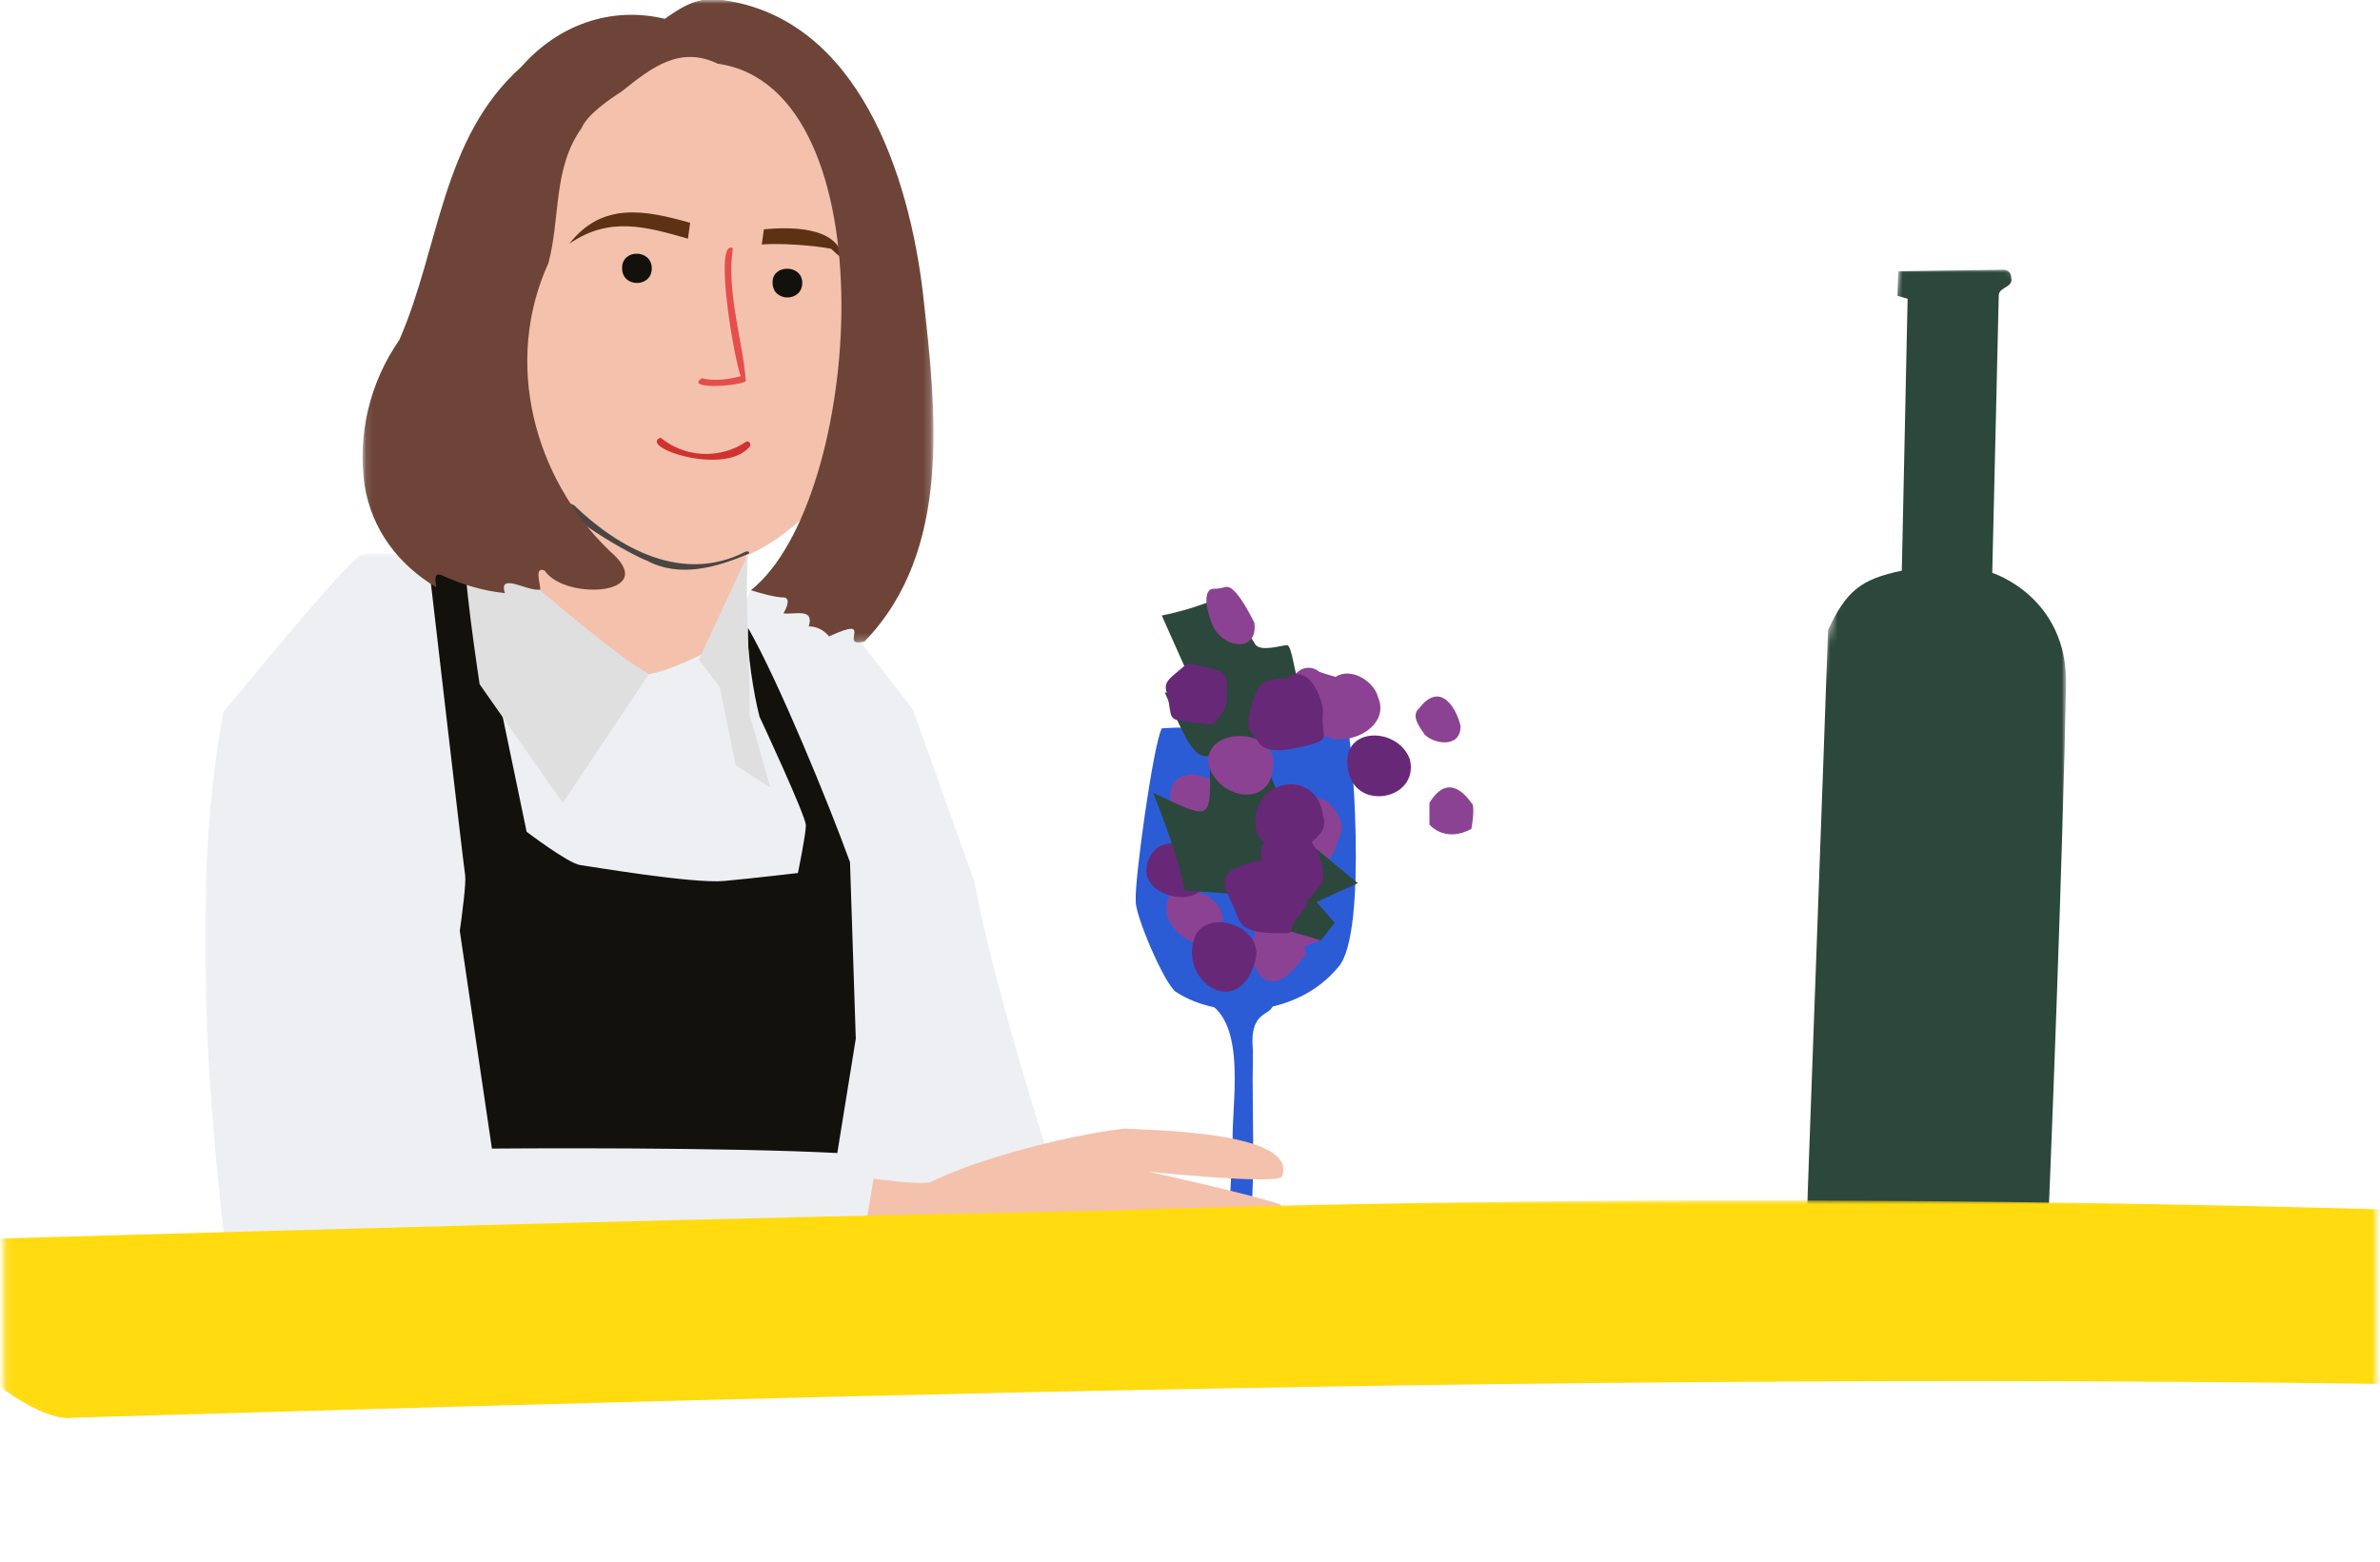 <?xml version="1.0" encoding="utf-8"?>
<!-- Generator: Adobe Illustrator 25.3.1, SVG Export Plug-In . SVG Version: 6.00 Build 0)  -->
<svg version="1.1" id="Слой_1" xmlns="http://www.w3.org/2000/svg" xmlns:xlink="http://www.w3.org/1999/xlink" x="0px" y="0px"
	 viewBox="0 0 329 216" style="enable-background:new 0 0 329 216;" xml:space="preserve">
<style type="text/css">
	.st0{fill-rule:evenodd;clip-rule:evenodd;fill:#2B5CD6;}
	.st1{fill-rule:evenodd;clip-rule:evenodd;fill:#EDEFF3;}
	.st2{fill-rule:evenodd;clip-rule:evenodd;fill:#F4C1AD;}
	.st3{fill-rule:evenodd;clip-rule:evenodd;fill:#FFFFFF;filter:url(#Adobe_OpacityMaskFilter);}
	.st4{mask:url(#mask0_197_18463_1_);}
	.st5{fill-rule:evenodd;clip-rule:evenodd;fill:#FFFFFF;filter:url(#Adobe_OpacityMaskFilter_1_);}
	.st6{mask:url(#mask1_197_18463_1_);}
	.st7{fill-rule:evenodd;clip-rule:evenodd;fill:#2C473C;}
	.st8{fill-rule:evenodd;clip-rule:evenodd;fill:#E54E4C;}
	.st9{fill-rule:evenodd;clip-rule:evenodd;fill:#D13230;}
	.st10{fill-rule:evenodd;clip-rule:evenodd;fill:#5D3214;}
	.st11{fill-rule:evenodd;clip-rule:evenodd;fill:#12110C;}
	.st12{fill-rule:evenodd;clip-rule:evenodd;fill:#494644;}
	.st13{fill-rule:evenodd;clip-rule:evenodd;fill:#E0DFDF;}
	.st14{fill-rule:evenodd;clip-rule:evenodd;fill:#FFFFFF;filter:url(#Adobe_OpacityMaskFilter_2_);}
	.st15{mask:url(#mask2_197_18463_1_);}
	.st16{fill-rule:evenodd;clip-rule:evenodd;fill:#6D4437;}
	.st17{fill-rule:evenodd;clip-rule:evenodd;fill:#8C4292;}
	.st18{fill-rule:evenodd;clip-rule:evenodd;fill:#672878;}
	.st19{fill-rule:evenodd;clip-rule:evenodd;fill:#FFFFFF;filter:url(#Adobe_OpacityMaskFilter_3_);}
	.st20{mask:url(#mask3_197_18463_1_);}
	.st21{fill-rule:evenodd;clip-rule:evenodd;fill:#FFDB10;}
</style>
<path class="st0" d="M186.2,100.1c-2.3,0.4-22.3,0.3-25.6,0.6c-1.2,2.3-3.8,21.2-3.6,23.8c-0.2,1.8,3.9,11.4,5.5,12.6
	c6.4,4.2,17,3.3,22.5-3.4C189.2,129.1,186.8,101.1,186.2,100.1z"/>
<path class="st0" d="M186.2,179.5c-0.9,0.6-27.8,0-28.7,0.2c1.2-1.2,5.8-2.8,7.2-3.1c1.7-0.3,2.8-0.2,3.2-1.5
	c2.3-3.4,2.3-13.9,2.5-17.3c-0.2-4.8,2.1-16.5-3.7-19.3h9.3c0.2,2.2-3.4,0.7-2.8,6.7c-0.2,11.1,0.6,18.4-0.9,28.8
	c-0.3,1.7-4.7,1.5,3.9,3C184.7,178.6,189.6,178.7,186.2,179.5z"/>
<path class="st1" d="M122.8,179.7c-4.4-6.8-10-16.5-9.9-17.4c0.1-1.3,1.8-30.6,2-31.5c-1.1-6.2-14.3-42.6-11.2-49.2l12.3,3.3
	l10.2,13.2l8.5,23.8c2.6,14.5,11.8,43.9,16.9,57.8H122.8z"/>
<path class="st2" d="M103.4,75.5l-1.1,6.8c0,0-5.6,9.8-6.9,9.5c-1.3-0.3-8.1,3.7-8.3,1.9C86.9,92,72.7,81.3,72.7,81.3l2.1-11.6
	l7.9-1.2L103.4,75.5z"/>
<defs>
	<filter id="Adobe_OpacityMaskFilter" filterUnits="userSpaceOnUse" x="28.3" y="76.5" width="93.1" height="103.3">
		<feColorMatrix  type="matrix" values="1 0 0 0 0  0 1 0 0 0  0 0 1 0 0  0 0 0 1 0"/>
	</filter>
</defs>
<mask maskUnits="userSpaceOnUse" x="28.3" y="76.5" width="93.1" height="103.3" id="mask0_197_18463_1_">
	<path class="st3" d="M121.4,76.5H15.9v103.3h105.4V76.5z"/>
</mask>
<g class="st4">
	<path class="st1" d="M30.9,98.4C33,96,48.4,76.9,50.2,76.6c2.3-0.4,16.8,0.6,16.8,0.6l11.9,16.6c11-0.4,10.9,0.4,21-4.8l3.9-7.3
		l2.6,13.7l8.1,23.2l-8.1,8.2c0,0-32.5-4.9-33.7-5.1c-1.2-0.2-10,8.6-10,8.6l2.6,21.4l12.5,6l43.5,3.5c0,0-2,7.7-1.4,9.1
		c0.4,1-1.9,5.9-3.5,9.6H42.3c-4.6-3.3-7-2.9-11.4-9.6C28.3,147.1,26.7,120.6,30.9,98.4z"/>
</g>
<defs>
	<filter id="Adobe_OpacityMaskFilter_1_" filterUnits="userSpaceOnUse" x="249.5" y="37.2" width="36.1" height="147">
		<feColorMatrix  type="matrix" values="1 0 0 0 0  0 1 0 0 0  0 0 1 0 0  0 0 0 1 0"/>
	</filter>
</defs>
<mask maskUnits="userSpaceOnUse" x="249.5" y="37.2" width="36.1" height="147" id="mask1_197_18463_1_">
	<path class="st5" d="M309.5,43.5l-46.4-9l-28.3,145.4l46.4,9L309.5,43.5z"/>
</mask>
<g class="st6">
	<path class="st7" d="M278,38.3c0.4,1.5-1.6,1.3-1.7,2.5c0,0-0.9,38.4-0.9,38.4s10.5,3.3,10.2,15.6c-0.4,21.2-2,65.1-3,86.5
		l-4.5,2.9l-24.4-0.6c0,0-4.3-2.5-4.3-5.2c0.6-17,2.7-73.8,3.3-91.3c2.5-5.3,4.4-7,10.2-8.2l0.8-37.6l-1.4-0.4l0.1-3.4l14.3-0.2
		C277.5,37.2,278,37.7,278,38.3z"/>
</g>
<path class="st2" d="M69.6,40.6c0.2-16,10.9-41,30.6-32.3C113,6.8,118.7,23.2,119,33.8c0.7,11.7,3.5,25.1-5,34.7
	c-11.7,13.3-25,13.1-37.3,0.9C71.3,60.9,69.2,50.6,69.6,40.6z"/>
<path class="st8" d="M97,52.3c1.8,0.4,3.6,0.2,5.4-0.3c-0.9-2.2-3.8-19-1.1-17.7c-0.9,6.2,1.4,12.8,1.8,18.4
	C102.2,53.4,94.6,53.9,97,52.3z"/>
<path class="st9" d="M91.3,60.5c3.4,2.8,8.2,3,11.8,0.6c0.5-0.3,0.9,0.5,0.4,0.8C99.9,65.8,88.2,61.8,91.3,60.5z"/>
<path class="st10" d="M95.4,30.8L95.1,33c-5.9-1.7-10.9-3.1-16.4,0.7C83.3,27.8,89.3,29.1,95.4,30.8z"/>
<path class="st10" d="M105.6,31.7l-0.3,2.1c2.4-0.2,7.2,0.1,9.6,0.6c0,0,1.6,1.6,1.6,1.1C115.5,31.2,109,31.4,105.6,31.7z"/>
<path class="st11" d="M86,37.1c0,2.7,4.1,2.7,4.1,0C90.1,34.4,85.9,34.4,86,37.1z"/>
<path class="st11" d="M106.8,39.1c0,2.7,4.1,2.7,4.1,0C110.9,36.5,106.7,36.5,106.8,39.1z"/>
<path class="st12" d="M78.4,69.4c0.2,0.2,0.7,0.3,0.9,0.4c6.3,6.1,15.1,10.9,23.7,6.5c0.4-0.2,0.8,0.1,0.4,0.3
	c-4.5,1.9-9.5,3.3-14,0.9C87.4,76.8,76.6,70.7,78.4,69.4z"/>
<path class="st11" d="M103.4,86.8c4.2,7.3,11.2,24.4,14.1,32.4c0,0,0.8,24.4,0.8,24.4l-3.7,22.9l-48.4-2.2c0,0-7-13.9-7-15.9
	s3.1-11.3,3.1-11.3s2.3-14.1,2-16.1c-0.3-2-5.1-43.5-5.1-43.5l6.4,2.9l7.2,34.6c0,0,5.8,4.4,7.4,4.6c1.5,0.2,15.6,2.6,19.9,2.2
	c4.3-0.4,10.2-1.1,10.2-1.1s1.1-5.3,1.1-6.6c0-1.3-6.4-15-6.4-15C104.2,96.1,103.2,89.8,103.4,86.8z"/>
<path class="st13" d="M103.4,76.6c-0.5,6.3,0.4,16.9,0.2,22.1c0,0,2.9,10.2,2.9,10.2l-4.8-3.1l-2.2-10.8l-2.9-3.8L103.4,76.6z"/>
<path class="st13" d="M89.7,93.2c-4.3-2.4-14.4-11-18.2-14.3c0,0-6.2-2.8-7-2.4c-0.9,0.4,1.8,18.1,1.8,18.1L77.8,111L89.7,93.2z"/>
<path class="st2" d="M158.8,162c0,0,14.1,3.1,18.1,4.5c0.9,0.3-0.9,2.5-1.9,2.5c-4.7,0-16.5-1.1-16.5-1.1s10.3,3.4,14.9,4.3
	c1.3,0.3-0.2,2.7-0.9,3c-2.4,0.3-5.1-0.4-7.6-0.4c7.7,4.1-6.2,2.5-8.8,3.1c-6,2.2-30.7,2-37.4,1.9c-3-1.4-6-2.8-6-2.8l2.3-14.9
	c0,0,13,2.2,13.9,1.2c7-3.4,20-6.6,26.9-7.3c-2.1,0.3,24.2-0.3,21.4,6.7C176.2,163.8,158.8,162,158.8,162z"/>
<path class="st1" d="M102.6,179.7c-8.2-4.5-36.9-11.1-46.3-13.3l-3.5-36.9l10.7-1.2l4.5,30.5c11.9-0.1,41.8-0.1,53.3,1
	c0,0-2.1,12.3-3.3,19.9H102.6z"/>
<defs>
	<filter id="Adobe_OpacityMaskFilter_2_" filterUnits="userSpaceOnUse" x="50.1" y="0" width="78.9" height="88.9">
		<feColorMatrix  type="matrix" values="1 0 0 0 0  0 1 0 0 0  0 0 1 0 0  0 0 0 1 0"/>
	</filter>
</defs>
<mask maskUnits="userSpaceOnUse" x="50.1" y="0" width="78.9" height="88.9" id="mask2_197_18463_1_">
	<path class="st14" d="M129.1,0H50.2v89h78.9V0z"/>
</mask>
<g class="st15">
	<path class="st16" d="M50.4,67.1c1,6.1,4.6,10.9,9.9,14.1c0-0.6-0.5-2.1,0.7-1.7c2.8,1.3,5.8,2.2,8.8,2.5c-1-3,3.3-0.1,4.9-0.5
		c0-0.7-0.9-3.3,0.6-2.6c2.8,4.2,16.2,3.4,9-2.7C73.7,66,69.6,50,75.8,36.4c1.7-6.3,0.6-13.1,4.6-18.7c0.8-1.9,3.9-4,5.6-5.1
		c4.1-3.3,8-6.3,13.2-3.8c24,3.4,20.1,60.5,4.6,72.8c0.9,0.3,3.7,1.1,4.6,1c1,0.2,0.2,1.7-0.1,2.2c1.6,0.2,4.3-0.8,3.5,1.8
		c1.1,0,2.1,0.5,2.8,1.4c6.6-3.1,1.1,1.7,4.9,0.7c12.2-12.6,9.9-31.9,8.1-48c-1.9-16.4-8.9-38.1-27.7-40.7c-3.2-0.6-5.6,0.9-8,2.6
		c-7.5-1.8-14.8,0.9-19.8,6.6c-11.1,9.9-11.3,25-16.9,37.8C51.1,52.9,49.4,60.1,50.4,67.1z"/>
</g>
<path class="st17" d="M180.2,129.5c0,3.8,1.4,0.9-1,4.1c-4.6,5.4-7.1-1.1-5.8-4.1c0.3-0.9-0.7-1.9,1.5-2.4c2.2-0.5,2-1.5,3.3,0
	C179.6,128.6,180.2,129.5,180.2,129.5z"/>
<path class="st17" d="M169,127.4c-0.7,7-10.4,0.6-7.1-3.8C164.7,122.3,169.2,124,169,127.4z"/>
<path class="st17" d="M179.1,118.2c0.7,1.7,0.8,0,0,1.9c-0.8,1.8-2.2,2.8-3.7,2.7c-1.6-0.1-1.8,1.4-3-0.8c-1.2-2.2-2.4-0.6-1.6-3.8
	c0.8-3.2-0.2-3.2,2.2-3.5c2.4-0.3,0.9-1,2.4-0.3C176.7,115,179.1,118.2,179.1,118.2z"/>
<path class="st17" d="M166.4,107.4c2.8,0.4,3.1,6.5-0.4,6.3C160.3,113.9,160.3,105.4,166.4,107.4z"/>
<path class="st17" d="M185.5,114.8c-0.9,2.1-1.2,4.6-2.7,4s0.5,0.9-1.5-0.6c-2-1.6-3.1,0.8-2.6-2.4c0.5-3.2-1.9-1.1,0.5-3.2
	c2.4-2.2,1.4-2.9,3.1-2.2C184.3,110.5,185.8,114,185.5,114.8z"/>
<path class="st18" d="M158.5,119.9c1-6.3,10.4-2.6,7.7,2.9C164.4,125.4,157.9,123.6,158.5,119.9z"/>
<path class="st17" d="M182.4,92.9c2.5,0.9,5.7,1.1,2.9,3.6c-2.8,2.5-1.2,4.6-4.3,3.1c-3.1-1.6-4.3,1.3-3.4-3.1
	C178.6,91.9,181.1,91.8,182.4,92.9z"/>
<path class="st17" d="M190.5,96.4c1.7,4-3.8,6.8-7.1,5.5c-1.7-0.8-1.7-3.1-2.9-4.3c0.7-1.5,3-2.6,4.1-4
	C186.7,92.2,189.9,94.1,190.5,96.4z"/>
<path class="st18" d="M194.9,105c1.3,5.6-7.5,7.2-8.5,1.6C185,100.4,193.2,100.3,194.9,105z"/>
<path class="st17" d="M203.4,114.6c-3.7,2-5.8-0.6-5.8-0.6v-3c1.7-2.8,3.7-2.9,5.8,0C204,111.3,203.4,114.6,203.4,114.6z"/>
<path class="st17" d="M201.9,100.4c0,3.2-3.9,2.4-5,1.1c-0.5-0.8-2-2.5-0.7-3.6C199.3,93.9,201.5,98.4,201.9,100.4z"/>
<path class="st18" d="M173.4,133.2c-2.4,8-10.8,2.2-8.1-4C167.6,125.4,175.2,128.5,173.4,133.2z"/>
<path class="st17" d="M182.2,124c0.4,5.7,1.6,5.6-0.9,6.5c-2.5,0.9-2.5,2.2-5,0c-2.5-2.2-3.4-0.4-3.1-3.9c0.3-3.4-0.8-3.6,2.1-3.9
	C180.2,121.5,179.3,123.3,182.2,124z"/>
<path class="st7" d="M177.1,122.4l1.3-4.2c0,0-3.2-0.1-3.2-0.8s1.9-6.6,1.9-6.6l-1.8-4.4l-8.1-2c0.2,9.3,0.6,9.2-7.8,5.2
	c1.2,3,4,10.4,4.3,13.5l8.2,0.6L177.1,122.4z"/>
<path class="st7" d="M184.5,127.6l-1.9,2.4l-9-2.6c-0.3-1.7,1.2-6.3,1.7-8l6.7-2l5.7,4.7l-5.7,2.6L184.5,127.6z"/>
<path class="st18" d="M182.9,121.9c-1.8,2.1-1.5,2.4-3.3,3.1c-1.7,0.8-2.9,6.2-4.3,0.6c-1.4-5.6-2.6-2.8-1.4-5.6
	c1.2-2.9-0.9-3.7,3-3.7c4,0,2.2-2.8,4.3,0C183.4,119.2,182.9,121.9,182.9,121.9z"/>
<path class="st18" d="M178.3,120.8c1.5,4.5,3.7,3,1.4,5.6c-2.3,2.6,0.4,2.7-3.8,2.6c-4.2-0.1-4.5-1.3-5.2-3.2
	c-0.7-1.9-2.8-4.4,0-5.7C175.8,117.9,175,119.3,178.3,120.8z"/>
<path class="st18" d="M182.9,112.8c0.6,1.7-0.5,2.7-1.7,3.7c-2.4,2.4-2.4,2.5-5,0.7c-1.1-0.7-2.5-1-2.5-2.4
	C172.2,107.9,182,105.7,182.9,112.8z"/>
<path class="st7" d="M176.7,101.5c0.7-1.4,3.5-6.5,2.9-7.2c-0.6-0.6-1-5.2-1.7-5.1c-0.7,0-3.4,0.9-4.3,0c-5.9-9.2-2.6-6.2-13-4.1
	l3.7,8.3l-0.9,3.1l-2.4-0.8C166.9,109.2,165.2,103.9,176.7,101.5z"/>
<path class="st17" d="M176,105.9c-0.3,6.1-7.9,4.5-9-0.4C166.7,100.3,176.6,100.6,176,105.9z"/>
<path class="st18" d="M182.9,98.3c-0.4,3.7,1.3,3.8-1.9,4.7c-3.2,0.8-6.1,1.3-7.1-0.5c-1.1-1.8-1.7-1.3-1.1-4.2c1-4.3,2.2-4.4,5-4.5
	C181.1,91.4,182.9,97.1,182.9,98.3z"/>
<path class="st18" d="M169.6,95.4c0.3,3.3-1.5,3.8-1.6,4.4c-0.1,0.6-1.1,0.3-3.8,0c-2.3-0.3-2.3-0.3-2.6-2.5
	c-0.3-2.2-1.2-2.5,0.9-4.2s1.1-1.4,3.6-1C169.4,92.7,169.7,93.3,169.6,95.4z"/>
<path class="st17" d="M173.4,86.1c0.5,4-3.9,3.7-5.6,0.7c-1-2-1.7-5.4,0-5.4c1.7,0,1.7-0.7,2.7,0.2
	C171.7,82.6,173.4,86.1,173.4,86.1z"/>
<defs>
	<filter id="Adobe_OpacityMaskFilter_3_" filterUnits="userSpaceOnUse" x="-11.6" y="166" width="740.7" height="49">
		<feColorMatrix  type="matrix" values="1 0 0 0 0  0 1 0 0 0  0 0 1 0 0  0 0 0 1 0"/>
	</filter>
</defs>
<mask maskUnits="userSpaceOnUse" x="-11.6" y="166" width="740.7" height="49" id="mask3_197_18463_1_">
	<path class="st19" d="M0.5,166.7l328-3.9v48.4l-328,3.9V166.7z"/>
</mask>
<g class="st20">
	<path class="st21" d="M10.2,196c140-4.1,280.3-8.1,420.3-1.7c98.4,2.5,194.4,21.3,292.9,20.6c13.8-1.6-1-17.5-6.3-20.6
		C531,176,340.7,161.2,152,167.4c-52.7,1-105.3,2.5-157.9,4C-22.6,173.6,2.1,197.4,10.2,196z"/>
</g>
</svg>
